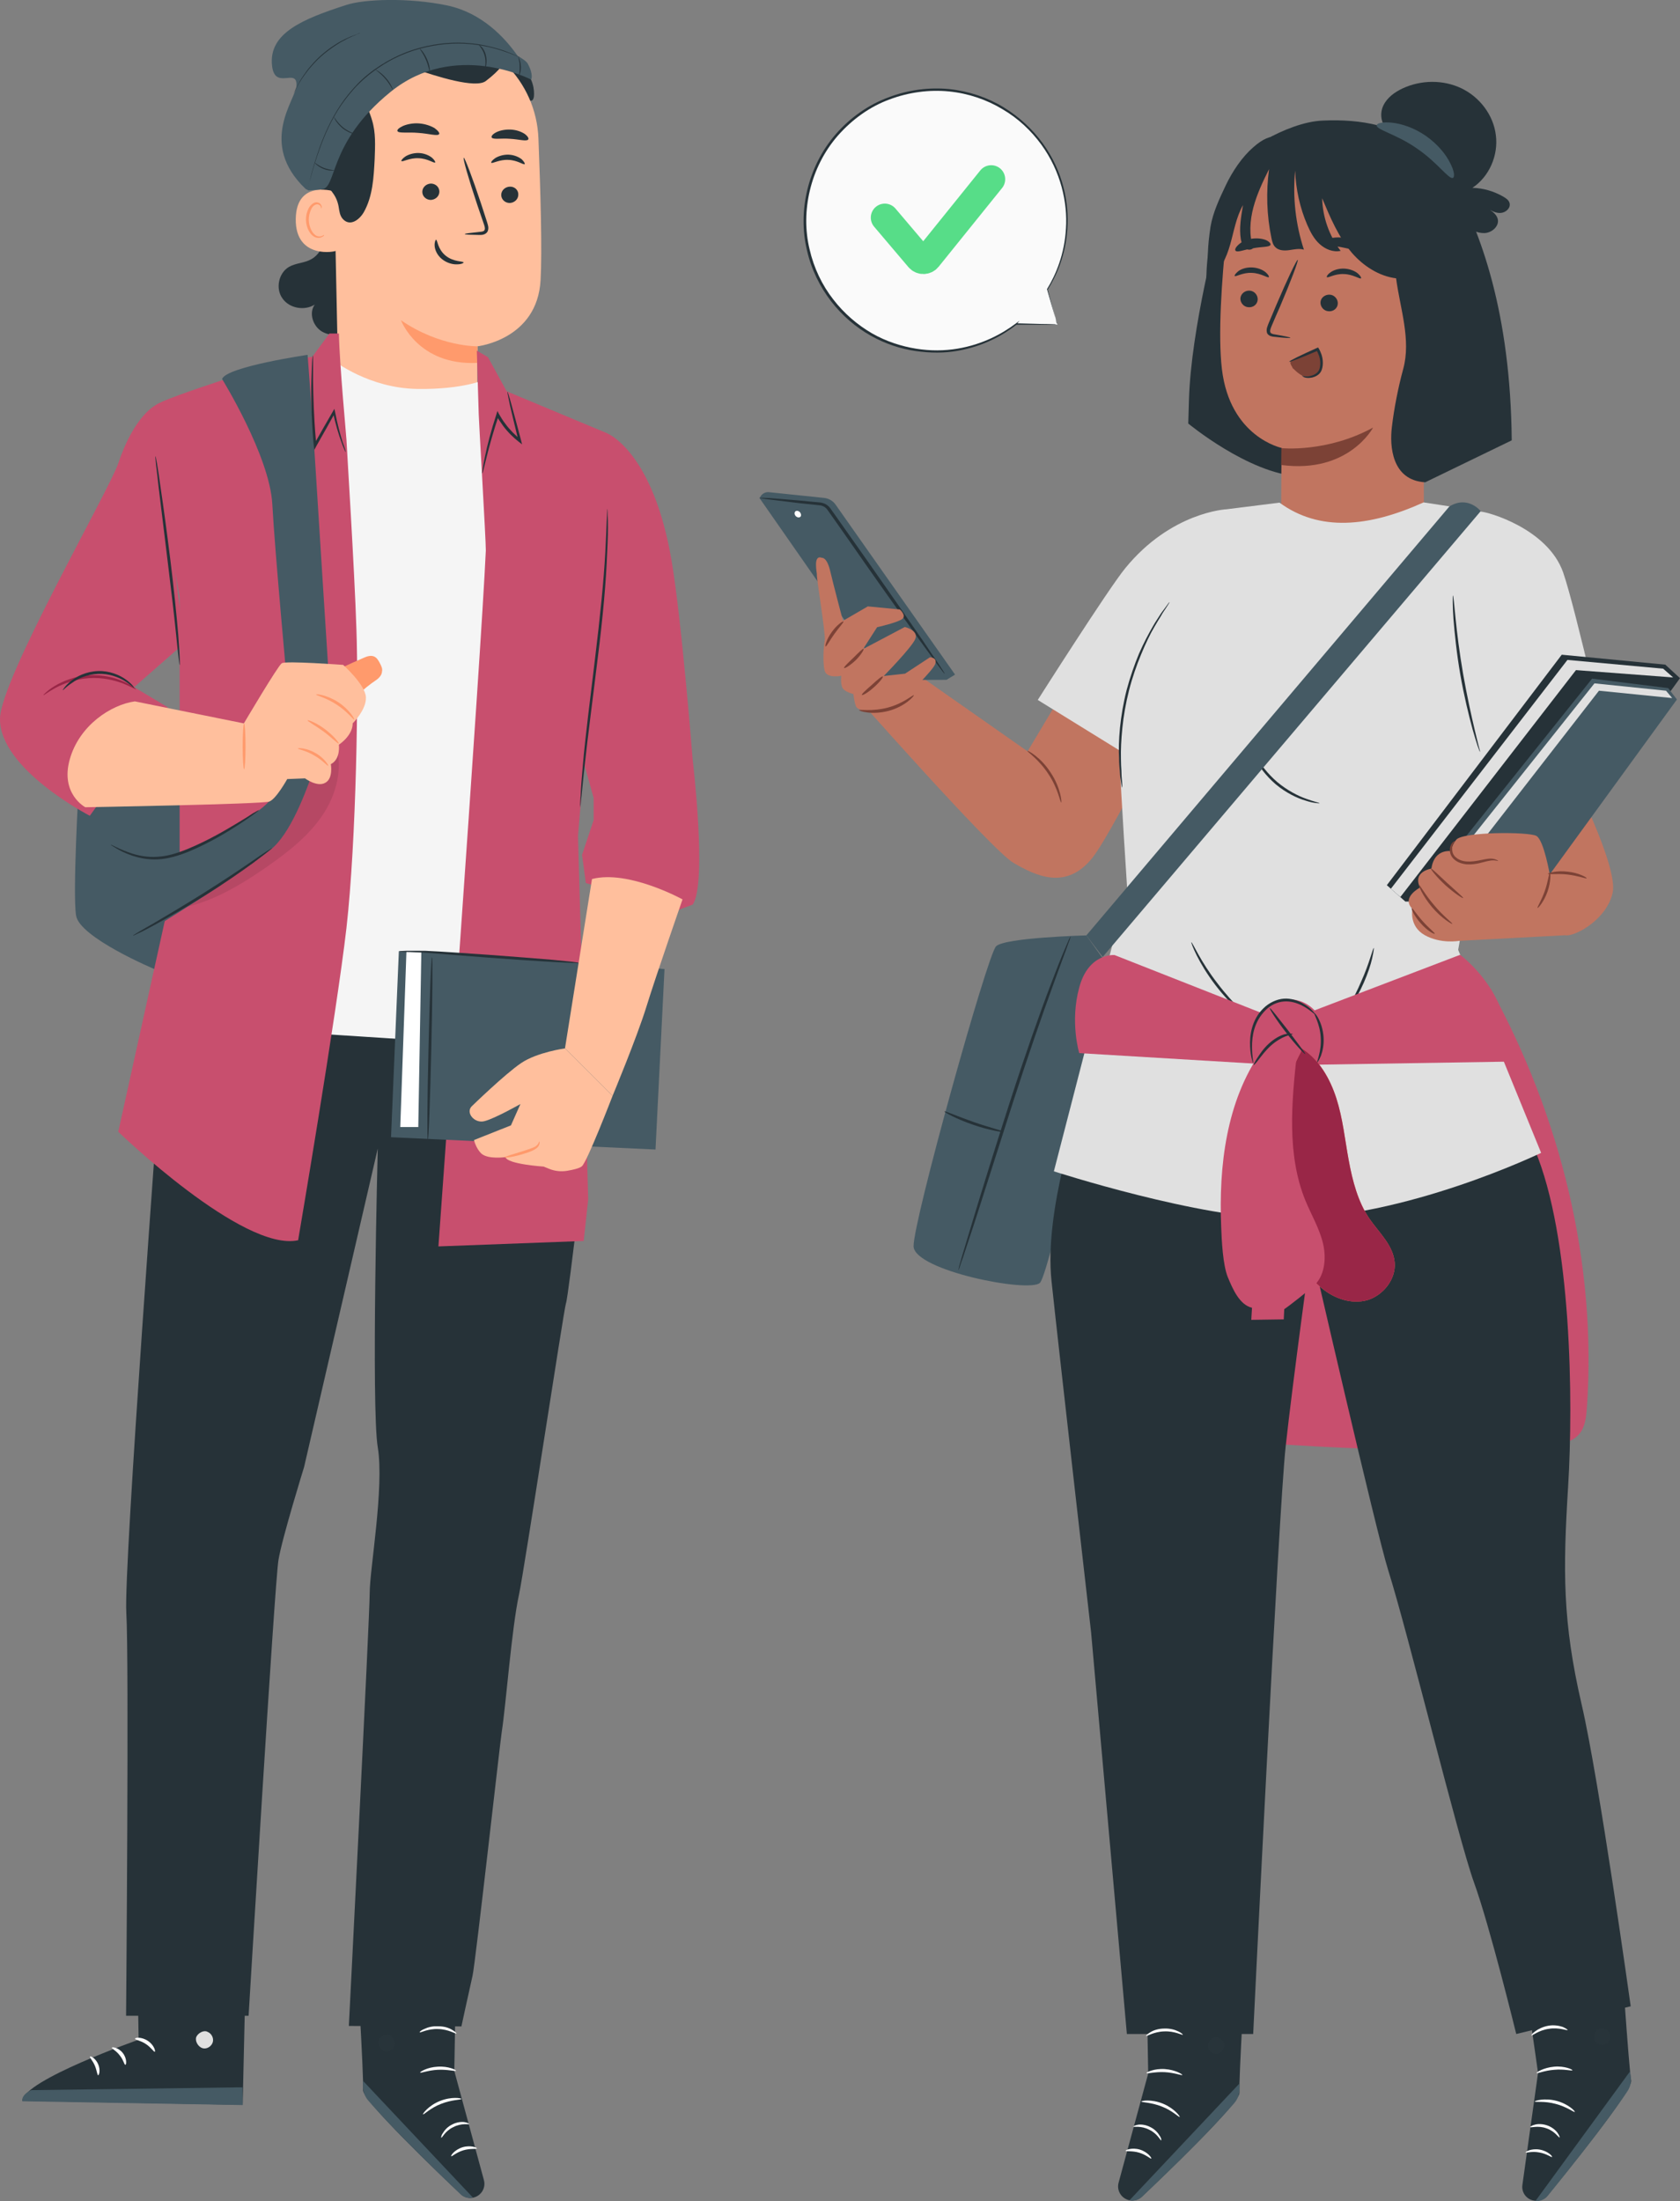 <svg width="300" height="393" viewBox="0 0 300 393" fill="none" xmlns="http://www.w3.org/2000/svg">
<rect x="0" y="0" width="300" height="393" fill="#808080" stroke="none"/>
<g clip-path="url(#clip0_61_6697)">
<path d="M188.828 57.986L187.05 51.642C189.251 48.089 190.521 43.902 190.521 39.376C190.521 26.476 180.025 15.987 167.118 15.987C154.211 15.987 143.716 26.476 143.716 39.376C143.716 52.276 154.211 62.765 167.118 62.765C172.493 62.765 177.486 60.946 181.422 57.859L188.828 57.986Z" fill="#FAFAFA"/>
<path d="M188.828 57.986C188.828 57.986 188.701 57.986 188.362 57.986C188.024 57.986 187.558 57.986 186.966 57.986C185.696 57.986 183.834 57.986 181.422 57.986H181.21L181.337 57.816L181.507 57.986C179.137 59.847 175.624 61.834 171.011 62.638C168.726 63.061 166.145 63.061 163.521 62.68C160.855 62.3 158.104 61.411 155.48 59.931C152.857 58.451 150.402 56.379 148.413 53.798C146.424 51.219 144.858 48.089 144.096 44.663C142.446 37.853 144.181 29.775 149.259 23.939C151.841 20.978 155.099 18.694 158.654 17.383C162.167 16.03 165.933 15.564 169.488 15.903C173.043 16.283 176.386 17.425 179.221 19.159C182.057 20.893 184.427 23.135 186.204 25.588C189.801 30.537 190.944 36.204 190.605 40.856C190.309 45.551 188.658 49.231 187.093 51.726V51.642C187.643 53.714 188.066 55.321 188.362 56.421C188.489 56.928 188.616 57.351 188.658 57.647C188.828 57.859 188.828 57.986 188.828 57.986C188.828 57.986 188.785 57.816 188.701 57.563C188.616 57.267 188.489 56.844 188.32 56.336C187.981 55.236 187.558 53.672 186.966 51.642V51.599L187.008 51.557C188.532 49.062 190.097 45.424 190.351 40.772C190.647 36.204 189.463 30.621 185.908 25.757C184.13 23.346 181.845 21.147 179.01 19.498C176.217 17.806 172.916 16.664 169.446 16.326C165.975 15.987 162.294 16.453 158.824 17.764C155.353 19.032 152.179 21.316 149.64 24.192C144.647 29.902 142.954 37.811 144.562 44.494C145.324 47.835 146.805 50.922 148.794 53.46C150.741 55.998 153.153 58.028 155.692 59.508C158.273 60.989 160.982 61.834 163.563 62.257C166.187 62.68 168.684 62.638 170.969 62.257C175.54 61.496 179.01 59.551 181.38 57.774L182.057 57.267L181.549 57.901L181.464 57.732C183.834 57.774 185.654 57.859 186.923 57.859C187.516 57.859 188.024 57.901 188.362 57.901C188.658 57.943 188.828 57.986 188.828 57.986Z" fill="#263238"/>
<path d="M158 38.857L164.127 46.078C164.533 46.556 165.274 46.547 165.668 46.059L177 32" stroke="#57DD88" stroke-width="5" stroke-linecap="round"/>
<path d="M193.991 167.021C193.991 167.021 179.433 167.401 177.867 168.966C176.301 170.531 163.013 218.239 163.14 222.553C163.309 226.867 183.749 230.885 185.696 229.067C187.643 227.206 198.984 173.999 198.984 173.999L193.991 167.021Z" fill="#455A64"/>
<path d="M191.198 167.148C191.198 167.148 191.155 167.359 191.028 167.782C190.859 168.205 190.647 168.797 190.394 169.516C189.801 171.081 189.039 173.196 188.066 175.86C186.119 181.189 183.538 188.633 180.872 196.881C178.248 205.128 175.836 212.614 174.101 218.07C173.212 220.735 172.493 222.892 171.985 224.457C171.731 225.176 171.519 225.725 171.392 226.191C171.265 226.571 171.181 226.783 171.138 226.783C171.138 226.783 171.181 226.571 171.265 226.148C171.392 225.683 171.561 225.133 171.773 224.372C172.239 222.807 172.916 220.608 173.72 217.901C175.37 212.445 177.698 204.917 180.364 196.669C183.03 188.422 185.654 180.978 187.685 175.649C188.701 172.984 189.547 170.827 190.182 169.389C190.478 168.713 190.732 168.12 190.901 167.697C191.113 167.317 191.198 167.148 191.198 167.148Z" fill="#263238"/>
<path d="M179.179 202.083C179.137 202.21 176.64 201.829 173.72 200.814C170.757 199.799 168.557 198.572 168.642 198.446C168.726 198.319 170.969 199.334 173.889 200.349C176.767 201.364 179.221 201.914 179.179 202.083Z" fill="#263238"/>
<path d="M200.508 105.694L183.496 134.158L161.405 118.678L150.91 122.146C150.91 122.146 177.063 151.837 180.999 154.079C185.061 156.447 190.394 158.985 195.049 153.19C199.281 147.904 215.235 115.125 215.235 115.125L200.508 105.694Z" fill="#C17560"/>
<path d="M135.887 88.522C136.225 88.057 136.818 87.803 137.368 87.888L147.143 88.903C147.99 88.987 148.794 89.453 149.259 90.172L170.546 120.455L169.022 121.385L158.273 121.427L135.633 88.945L135.887 88.522Z" fill="#455A64"/>
<path d="M142.912 92.287C142.7 92.456 142.361 92.413 142.107 92.16C141.854 91.906 141.811 91.525 142.023 91.314C142.234 91.144 142.573 91.187 142.827 91.441C143.081 91.737 143.123 92.117 142.912 92.287Z" fill="white"/>
<path d="M135.59 88.903C135.59 88.945 136.267 89.03 137.495 89.199C138.807 89.368 140.542 89.58 142.658 89.833C143.758 89.96 144.943 90.087 146.255 90.214C146.89 90.256 147.44 90.552 147.778 91.06C148.159 91.61 148.582 92.202 149.005 92.794C150.698 95.205 152.518 97.785 154.422 100.534C158.273 106.032 161.828 110.981 164.41 114.576C165.679 116.31 166.695 117.705 167.499 118.805C168.218 119.778 168.642 120.328 168.684 120.285C168.726 120.243 168.345 119.693 167.668 118.636C166.906 117.536 165.933 116.098 164.748 114.322C162.251 110.685 158.781 105.694 154.93 100.196C152.983 97.446 151.164 94.866 149.471 92.456C149.048 91.864 148.625 91.271 148.244 90.722C147.778 90.087 147.016 89.749 146.339 89.707C145.07 89.58 143.843 89.495 142.742 89.368C140.626 89.199 138.849 89.03 137.537 88.945C136.267 88.903 135.59 88.861 135.59 88.903Z" fill="#263238"/>
<path d="M146.763 99.603C146.763 99.603 147.609 99.434 148.201 101.76C148.752 104.129 150.529 110.854 150.529 110.854L154.972 108.274L160.686 108.824C160.686 108.824 161.955 109.923 161.066 110.558C160.178 111.192 156.623 111.996 156.623 111.996L154.126 115.887L161.574 111.953C161.574 111.953 164.113 112.546 163.436 114.11C162.759 115.675 157.808 120.708 157.808 120.708L161.617 120.285L166.06 117.367C166.06 117.367 167.457 117.367 166.991 118.594C166.526 119.778 161.955 124.219 161.955 124.219L156.327 127.179C156.327 127.179 153.195 127.053 152.856 126.122C152.518 125.234 152.391 123.923 152.391 123.923C152.391 123.923 150.741 123.542 150.402 122.738C150.063 121.935 150.233 120.666 150.233 120.666C150.233 120.666 147.651 121.216 147.27 119.778C146.89 118.34 147.059 115.464 147.27 114.364C147.482 113.222 145.747 102.945 145.874 102.649C145.916 102.353 145.112 98.969 146.763 99.603Z" fill="#C17560"/>
<path d="M153.407 126.799C153.407 126.883 153.957 127.095 154.93 127.222C155.904 127.349 157.258 127.306 158.697 126.926C160.135 126.545 161.32 125.868 162.082 125.276C162.844 124.684 163.225 124.219 163.182 124.134C163.055 124.007 161.32 125.614 158.57 126.334C155.777 127.095 153.407 126.63 153.407 126.799Z" fill="#7C4236"/>
<path d="M153.915 124.092C153.999 124.219 155.015 123.669 156.03 122.738C157.088 121.808 157.766 120.92 157.639 120.793C157.512 120.666 156.665 121.385 155.65 122.316C154.634 123.204 153.788 123.965 153.915 124.092Z" fill="#7C4236"/>
<path d="M150.741 119.27C150.825 119.397 151.799 118.847 152.814 117.875C153.788 116.902 154.338 115.929 154.211 115.844C154.084 115.76 153.322 116.521 152.391 117.452C151.418 118.382 150.614 119.143 150.741 119.27Z" fill="#7C4236"/>
<path d="M147.44 115.422C147.609 115.464 148.117 114.406 149.005 113.18C149.852 111.996 150.698 111.107 150.614 110.981C150.529 110.854 149.429 111.573 148.54 112.842C147.609 114.11 147.27 115.379 147.44 115.422Z" fill="#7C4236"/>
<path d="M189.505 143.294C189.336 143.336 188.955 140.798 187.22 138.218C185.527 135.596 183.369 134.2 183.453 134.073C183.496 133.947 185.865 135.215 187.6 137.922C189.42 140.629 189.632 143.294 189.505 143.294Z" fill="#7C4236"/>
<path d="M266.187 176.537L197.207 179.202C193.017 191.552 192.383 204.917 193.906 217.859C195.387 230.801 198.984 243.447 202.962 255.839C227.38 257.954 251.968 260.069 276.428 258.081C278.417 257.912 280.66 257.615 281.972 256.093C283.072 254.824 283.242 253.048 283.369 251.398C285.188 225.514 278.671 199.334 266.187 176.537Z" fill="#C84F6E"/>
<path d="M192.594 197.642C192.806 198.361 186.416 215.955 187.77 228.728C189.124 241.501 194.837 291.451 194.837 291.451L201.227 363.182H223.783C223.783 363.182 228.311 269.923 229.581 258.292C230.851 246.661 234.109 222.934 234.109 222.934C234.109 222.934 245.747 273.603 247.905 280.412C251.418 291.536 260.389 328.332 263.225 336.156C266.06 343.981 270.757 363.182 270.757 363.182L291.198 358.234C291.198 358.234 285.527 317.589 282.438 304.351C279.01 289.548 279.094 280.454 280.025 265.355C280.956 250.256 280.66 220.904 274.058 205.255L271.223 198.572L192.594 197.642Z" fill="#263238"/>
<path d="M247.016 18.863C247.694 17.425 249.048 16.453 250.487 15.776C253.788 14.253 257.723 14.211 260.982 15.776C264.24 17.341 266.695 20.555 267.118 24.15C267.584 27.745 265.933 31.552 262.928 33.539C264.833 33.582 266.737 34.132 268.43 35.104C268.938 35.4 269.446 35.739 269.573 36.289C269.784 37.177 268.853 37.98 267.964 38.023C267.287 38.065 266.653 37.811 266.06 37.473C266.695 37.896 267.287 38.403 267.457 39.122C267.753 40.391 266.399 41.575 265.087 41.618C263.775 41.66 262.59 40.983 261.447 40.307L247.863 23.135C246.593 22.205 246.339 20.301 247.016 18.863Z" fill="#263238"/>
<path d="M217.562 40.434C217.562 40.434 212.696 58.535 212.315 71.351L212.188 75.623C212.188 75.623 222.895 84.504 231.866 85.054L239.399 66.572L217.562 40.434Z" fill="#263238"/>
<path d="M265.044 51.557C263.013 42.717 262.209 32.44 254.845 26.688C249.386 22.416 243.165 21.232 236.267 21.528C232.84 21.655 228.989 23.262 226.026 24.911C221.964 27.195 220.229 31.89 218.282 36.12C214.346 44.621 214.854 56.125 217.52 59.339L253.068 78.118C260.178 74.438 264.621 72.958 265.764 63.484C266.229 59.466 265.975 55.448 265.044 51.557Z" fill="#263238"/>
<path d="M254.507 33.666L232.12 27.068C224.926 26.011 219.763 34.724 219.001 41.956C218.155 49.992 217.478 59.847 218.197 65.895C219.636 78.076 228.862 79.979 228.862 79.979C228.862 79.936 228.904 80.148 228.819 83.743L228.777 91.144C228.692 93.513 229.115 94.274 230.554 96.178C233.855 100.449 239.865 101.041 246.974 98.419C251.079 96.897 253.957 93.851 254.253 89.664L254.211 40.391C254.338 38.234 256.708 34.005 254.507 33.666Z" fill="#C17560"/>
<path d="M221.498 53.249C221.456 54.052 222.091 54.814 222.937 54.856C223.783 54.941 224.545 54.348 224.587 53.502C224.63 52.699 223.995 51.938 223.149 51.895C222.302 51.853 221.583 52.445 221.498 53.249Z" fill="#263238"/>
<path d="M220.482 49.273C220.652 49.484 221.879 48.639 223.529 48.723C225.18 48.766 226.407 49.696 226.576 49.484C226.661 49.4 226.492 49.019 225.984 48.596C225.476 48.173 224.587 47.793 223.572 47.75C222.514 47.708 221.625 48.047 221.117 48.427C220.609 48.85 220.398 49.188 220.482 49.273Z" fill="#263238"/>
<path d="M235.802 53.968C235.76 54.771 236.394 55.533 237.241 55.575C238.087 55.66 238.849 55.067 238.891 54.221C238.934 53.418 238.299 52.657 237.452 52.614C236.606 52.572 235.844 53.164 235.802 53.968Z" fill="#263238"/>
<path d="M236.945 49.484C237.114 49.696 238.341 48.85 239.991 48.935C241.642 48.977 242.869 49.907 243.038 49.696C243.123 49.611 242.954 49.231 242.446 48.808C241.938 48.385 241.049 48.004 240.034 47.962C238.976 47.92 238.087 48.258 237.579 48.639C237.029 49.019 236.86 49.4 236.945 49.484Z" fill="#263238"/>
<path d="M230.427 60.312C230.427 60.227 229.412 60.016 227.719 59.72C227.296 59.678 226.873 59.551 226.83 59.255C226.746 58.959 226.957 58.493 227.169 57.986C227.592 56.971 228.058 55.913 228.565 54.771C230.512 50.203 231.909 46.482 231.739 46.397C231.57 46.312 229.835 49.95 227.888 54.517C227.423 55.66 226.957 56.717 226.534 57.732C226.365 58.197 226.069 58.747 226.238 59.381C226.322 59.72 226.661 59.931 226.915 60.016C227.169 60.1 227.423 60.143 227.634 60.143C229.369 60.354 230.427 60.397 230.427 60.312Z" fill="#263238"/>
<path d="M228.819 80.021C228.819 80.021 236.945 80.867 245.197 76.341C245.197 76.341 240.838 84.631 228.777 83.024L228.819 80.021Z" fill="#7C4236"/>
<path d="M236.31 43.394C236.437 43.859 238.129 43.817 240.034 44.24C241.981 44.621 243.504 45.34 243.8 44.959C243.927 44.79 243.716 44.325 243.123 43.817C242.531 43.309 241.557 42.802 240.415 42.548C239.272 42.294 238.172 42.379 237.41 42.59C236.648 42.844 236.267 43.14 236.31 43.394Z" fill="#263238"/>
<path d="M220.652 44.79C221.033 45.128 222.26 44.536 223.783 44.325C225.307 44.029 226.661 44.155 226.873 43.733C226.957 43.521 226.703 43.183 226.111 42.887C225.518 42.633 224.545 42.464 223.487 42.633C222.429 42.802 221.583 43.267 221.117 43.733C220.567 44.24 220.482 44.621 220.652 44.79Z" fill="#263238"/>
<path d="M232.036 25.8C232.036 25.884 231.993 25.969 231.993 26.053H232.036C232.036 25.969 232.036 25.884 232.036 25.8Z" fill="#263238"/>
<path d="M254.507 86.112C248.455 85.773 248.159 79.513 248.54 76.341C248.921 73 249.683 69.151 250.571 65.895C252.01 60.65 250.021 55.11 249.302 49.696C246.255 49.315 243.462 47.497 241.43 45.17C239.018 42.337 237.537 38.826 236.098 35.4C236.183 38.784 237.368 42.125 239.399 44.79C238.045 45.086 236.648 44.494 235.633 43.563C234.617 42.633 233.982 41.406 233.432 40.137C232.12 37.092 231.401 33.793 231.274 30.452C230.808 35.189 231.358 40.053 232.84 44.578C231.993 44.325 231.104 44.536 230.216 44.663C229.327 44.79 228.311 44.748 227.719 44.113C227.296 43.69 227.169 43.098 227.042 42.506C226.195 38.446 226.069 34.258 226.619 30.198C225.518 32.398 224.46 34.639 223.826 37.008C223.191 39.376 223.022 41.956 223.783 44.282C223.445 44.705 222.683 44.663 222.26 44.282C221.837 43.902 221.71 43.309 221.583 42.76C221.244 40.73 221.625 38.657 221.964 36.627C220.736 38.784 220.355 41.279 219.678 43.648C219.001 46.016 217.943 48.427 215.87 49.781C215.531 46.228 215.658 43.817 216.166 40.476C216.589 37.938 217.774 35.443 218.874 33.117C220.102 30.537 221.837 27.999 223.783 26.307C227.338 23.177 228.862 24.531 231.104 25.715L231.358 25.842C231.358 25.8 231.358 25.715 231.358 25.673L231.443 25.207C237.368 23.854 243.673 24.15 249.429 26.053C253.703 27.449 254.126 36.712 255.184 32.313C255.819 29.648 259.247 32.102 259.289 32.144C264.367 41.279 269.742 55.744 269.953 78.625L254.507 86.112Z" fill="#263238"/>
<path d="M259.458 31.763C258.739 32.102 256.665 28.972 253.026 26.519C249.429 23.981 245.747 23.177 245.832 22.374C245.874 21.993 246.889 21.739 248.582 21.909C250.233 22.078 252.518 22.797 254.634 24.277C256.75 25.757 258.231 27.618 258.95 29.099C259.712 30.537 259.797 31.594 259.458 31.763Z" fill="#455A64"/>
<path d="M235.887 63.738C235.463 63.019 235.929 62.13 235.167 62.384C234.025 62.765 231.528 63.738 230.512 64.499C230.258 64.795 230.639 65.345 230.766 65.556C230.851 65.81 230.766 65.683 230.978 65.853C231.612 66.487 232.332 67.079 233.178 67.333C234.025 67.587 235.125 67.333 235.717 66.529C236.225 65.81 236.267 64.457 235.887 63.738Z" fill="#7C4236"/>
<path d="M232.501 67.079C232.501 67.037 233.22 67.46 234.321 67.037C234.829 66.868 235.463 66.487 235.633 65.81C235.844 65.091 235.802 64.245 235.506 63.442C235.379 63.103 235.252 62.807 235.082 62.511L235.379 62.596C232.501 63.822 230.258 64.71 230.216 64.584C230.173 64.457 232.332 63.399 235.167 62.13L235.379 62.046L235.506 62.257C235.675 62.553 235.844 62.892 235.971 63.273C236.267 64.161 236.31 65.133 236.056 65.937C235.802 66.825 234.998 67.206 234.405 67.375C233.813 67.544 233.263 67.502 232.924 67.375C232.628 67.248 232.501 67.079 232.501 67.079Z" fill="#263238"/>
<path d="M204.613 345.715L205.036 370.246L199.746 389.743C199.365 391.139 200.254 392.577 201.693 392.873C202.497 393.042 203.301 392.788 203.893 392.239C207.66 388.686 221.456 375.49 221.329 373.671C221.16 371.599 222.598 347.787 222.598 347.787L204.613 345.715Z" fill="#263238"/>
<path d="M201.693 392.873L221.329 372.022V373.079C221.329 373.968 220.99 374.856 220.398 375.532C218.832 377.351 214.388 382.3 203.936 392.239C203.386 392.788 202.497 393.042 201.693 392.873Z" fill="#455A64"/>
<g opacity="0.6">
<g opacity="0.6">
<g opacity="0.6">
<g opacity="0.6">
<g opacity="0.6">
<g opacity="0.6">
<g opacity="0.6">
<g opacity="0.6">
<path opacity="0.6" d="M216.377 364.071C215.743 364.494 215.573 365.424 215.954 366.058C216.335 366.693 217.309 366.904 217.901 366.481C218.536 366.058 218.79 364.959 218.324 364.367C217.859 363.775 216.758 363.605 216.251 364.113" fill="white"/>
</g>
</g>
</g>
</g>
</g>
</g>
</g>
</g>
<path d="M207.364 382.173C207.237 382.257 206.686 380.946 205.205 380.269C203.766 379.508 202.412 379.846 202.37 379.72C202.37 379.677 202.666 379.466 203.216 379.381C203.766 379.297 204.613 379.381 205.417 379.804C206.221 380.185 206.771 380.819 207.067 381.327C207.406 381.792 207.406 382.173 207.364 382.173Z" fill="white"/>
<path d="M205.586 385.429C205.459 385.514 204.697 384.753 203.428 384.372C202.158 383.991 201.058 384.203 201.016 384.034C200.931 383.907 202.116 383.399 203.555 383.822C205.036 384.287 205.713 385.387 205.586 385.429Z" fill="white"/>
<path d="M210.664 377.985C210.537 378.112 209.353 376.844 207.448 376.125C205.544 375.363 203.809 375.406 203.809 375.236C203.766 375.109 205.586 374.771 207.66 375.617C209.649 376.421 210.749 377.901 210.664 377.985Z" fill="white"/>
<path d="M211.13 370.499C211.045 370.626 209.691 370.076 207.956 369.992C206.179 369.907 204.782 370.33 204.74 370.161C204.655 370.034 206.094 369.315 207.998 369.442C209.903 369.569 211.215 370.415 211.13 370.499Z" fill="white"/>
<path d="M211.215 363.309C211.13 363.436 209.776 362.633 207.914 362.717C206.052 362.759 204.74 363.648 204.655 363.521C204.613 363.478 204.867 363.182 205.459 362.844C206.009 362.506 206.898 362.21 207.914 362.21C208.929 362.167 209.818 362.421 210.41 362.717C210.961 362.971 211.257 363.267 211.215 363.309Z" fill="white"/>
<path d="M271.181 345.842L274.651 370.119L271.858 390.124C271.646 391.562 272.704 392.873 274.185 392.958C274.989 393 275.793 392.662 276.301 392.07C279.602 388.052 291.621 373.248 291.282 371.472C290.859 369.442 289.293 345.63 289.293 345.63L271.181 345.842Z" fill="#263238"/>
<path d="M274.185 393L291.071 369.865L291.198 370.88C291.325 371.768 291.113 372.656 290.605 373.418C289.293 375.406 285.485 380.861 276.386 392.069C275.878 392.704 275.032 393.085 274.185 393Z" fill="#455A64"/>
<g opacity="0.6">
<g opacity="0.6">
<g opacity="0.6">
<g opacity="0.6">
<g opacity="0.6">
<g opacity="0.6">
<g opacity="0.6">
<g opacity="0.6">
<path opacity="0.6" d="M285.146 362.59C284.596 363.098 284.511 364.028 284.977 364.62C285.442 365.213 286.416 365.297 286.966 364.832C287.516 364.367 287.685 363.225 287.135 362.675C286.585 362.167 285.485 362.083 285.019 362.717" fill="white"/>
</g>
</g>
</g>
</g>
</g>
</g>
</g>
</g>
<path d="M278.502 381.665C278.375 381.75 277.656 380.523 276.132 380.016C274.609 379.466 273.297 379.973 273.254 379.804C273.212 379.762 273.508 379.508 274.058 379.381C274.609 379.212 275.455 379.212 276.301 379.508C277.148 379.804 277.782 380.354 278.121 380.819C278.46 381.284 278.544 381.665 278.502 381.665Z" fill="white"/>
<path d="M277.148 385.133C277.063 385.26 276.174 384.541 274.862 384.33C273.551 384.076 272.493 384.457 272.45 384.33C272.366 384.203 273.466 383.568 274.947 383.822C276.428 384.076 277.275 385.049 277.148 385.133Z" fill="white"/>
<path d="M281.21 377.097C281.126 377.224 279.771 376.167 277.782 375.659C275.793 375.109 274.101 375.405 274.058 375.236C274.016 375.109 275.793 374.56 277.909 375.109C280.068 375.659 281.337 377.013 281.21 377.097Z" fill="white"/>
<path d="M280.787 369.653C280.745 369.823 279.306 369.4 277.571 369.569C275.793 369.696 274.482 370.288 274.397 370.161C274.312 370.034 275.624 369.188 277.529 369.019C279.391 368.85 280.829 369.527 280.787 369.653Z" fill="white"/>
<path d="M279.941 362.463C279.898 362.633 278.417 361.956 276.598 362.252C274.735 362.506 273.551 363.563 273.466 363.436C273.424 363.394 273.635 363.056 274.185 362.675C274.693 362.294 275.54 361.871 276.513 361.702C277.486 361.533 278.417 361.702 279.052 361.914C279.645 362.167 279.941 362.421 279.941 362.463Z" fill="white"/>
<path d="M264.41 91.356C265.552 91.356 276.386 94.359 279.137 102.226C281.38 108.654 287.643 136.526 287.643 136.526H261.701C261.701 136.526 256.284 120.793 257.046 112.08C257.808 103.41 264.41 91.356 264.41 91.356Z" fill="#E0E0E0"/>
<path d="M260.389 169.601L267.457 129.802L264.41 91.271L254.211 89.707C244.393 94.147 235.59 94.951 228.481 89.749L219.044 90.933C219.001 90.933 209.141 91.398 200.931 101.464C197.884 105.186 185.315 124.98 185.315 124.98L199.831 133.947C200.254 143.209 201.27 158.52 201.27 158.52L188.193 209.146C188.193 209.146 214.304 217.605 229.539 217.605C250.91 217.605 275.201 205.847 275.201 205.847L260.389 169.601Z" fill="#E0E0E0"/>
<path d="M208.845 107.512C208.887 107.512 208.633 107.935 208.125 108.697C207.871 109.077 207.575 109.5 207.279 110.05C206.94 110.6 206.559 111.192 206.179 111.869C205.374 113.222 204.57 114.914 203.766 116.86C202.962 118.805 202.201 120.962 201.608 123.288C201.016 125.615 200.635 127.898 200.423 129.971C200.212 132.043 200.127 133.904 200.169 135.511C200.169 136.315 200.212 137.034 200.254 137.626C200.254 138.261 200.296 138.81 200.338 139.233C200.423 140.122 200.423 140.587 200.381 140.629C200.338 140.629 200.254 140.164 200.127 139.276C200.042 138.853 200 138.303 199.958 137.668C199.915 137.034 199.831 136.315 199.831 135.511C199.746 133.904 199.788 132.043 200 129.929C200.212 127.856 200.592 125.53 201.185 123.204C201.82 120.835 202.581 118.678 203.385 116.733C204.232 114.787 205.121 113.138 205.925 111.742C206.305 111.065 206.729 110.473 207.067 109.923C207.406 109.373 207.744 108.95 207.998 108.612C208.506 107.893 208.802 107.512 208.845 107.512Z" fill="#263238"/>
<path d="M223.233 181.993C223.191 182.035 222.387 181.485 221.202 180.428C220.017 179.371 218.493 177.806 217.012 175.86C215.531 173.915 214.431 172.054 213.711 170.616C212.992 169.178 212.696 168.29 212.738 168.247C212.823 168.205 213.246 169.093 214.008 170.447C214.769 171.8 215.912 173.661 217.393 175.564C218.832 177.468 220.313 179.075 221.413 180.174C222.556 181.274 223.276 181.951 223.233 181.993Z" fill="#263238"/>
<path d="M245.324 169.262C245.366 169.262 245.281 169.981 245.027 171.123C244.774 172.265 244.266 173.788 243.546 175.437C242.827 177.087 242.023 178.483 241.388 179.455C240.753 180.428 240.288 180.978 240.245 180.936C240.118 180.851 241.727 178.44 243.081 175.226C244.52 172.054 245.154 169.262 245.324 169.262Z" fill="#263238"/>
<path d="M235.633 143.42C235.633 143.463 235.379 143.42 234.956 143.378C234.532 143.336 233.898 143.209 233.136 142.955C231.655 142.532 229.623 141.56 227.804 140.037C225.984 138.472 224.714 136.696 223.995 135.258C223.656 134.539 223.402 133.989 223.275 133.566C223.149 133.143 223.106 132.931 223.106 132.889C223.191 132.847 223.529 133.777 224.291 135.088C225.053 136.4 226.322 138.134 228.1 139.656C229.877 141.137 231.782 142.109 233.22 142.617C234.702 143.167 235.633 143.336 235.633 143.42Z" fill="#263238"/>
<path d="M264.283 134.243C264.24 134.243 264.113 133.862 263.859 133.185C263.648 132.508 263.309 131.493 262.971 130.267C262.294 127.772 261.447 124.346 260.77 120.455C260.093 116.563 259.755 113.053 259.543 110.473C259.458 109.204 259.416 108.147 259.416 107.428C259.416 106.709 259.416 106.328 259.458 106.328C259.501 106.328 259.543 106.709 259.628 107.428C259.712 108.231 259.797 109.247 259.924 110.431C260.178 112.968 260.601 116.479 261.278 120.37C261.955 124.219 262.717 127.687 263.309 130.182C263.606 131.367 263.817 132.339 264.029 133.143C264.24 133.862 264.325 134.243 264.283 134.243Z" fill="#263238"/>
<path d="M199.027 170.531L229.412 182.501V190.24L192.721 188.041C192.721 188.041 191.028 182.501 192.721 176.326C194.372 170.108 199.027 170.531 199.027 170.531Z" fill="#C84F6E"/>
<path d="M229.369 182.458L260.728 170.489C260.728 170.489 270.927 177.89 268.98 189.564L229.327 190.198V182.458H229.369Z" fill="#C84F6E"/>
<path d="M230.258 191.636C233.741 191.636 236.564 188.682 236.564 185.038C236.564 181.394 233.741 178.44 230.258 178.44C226.776 178.44 223.953 181.394 223.953 185.038C223.953 188.682 226.776 191.636 230.258 191.636Z" fill="#C84F6E"/>
<path d="M249.048 225.429C248.794 222.384 246.297 220.143 244.562 217.647C242.488 214.602 241.515 210.838 240.838 207.158C240.161 203.479 239.78 199.672 238.637 196.119C237.495 192.567 235.506 189.098 232.416 187.195L232.332 187.787C226.746 198.319 226.238 211.641 230.978 222.638C232.162 225.387 233.728 228.094 236.014 229.997C238.299 231.9 241.346 232.916 244.139 232.154C246.974 231.308 249.302 228.432 249.048 225.429Z" fill="#FF725E"/>
<path d="M249.048 225.429C248.794 222.384 246.297 220.143 244.562 217.647C242.488 214.602 241.515 210.838 240.838 207.158C240.161 203.479 239.78 199.672 238.637 196.119C237.495 192.567 235.506 189.098 232.416 187.195L232.332 187.787C226.746 198.319 226.238 211.641 230.978 222.638C232.162 225.387 233.728 228.094 236.014 229.997C238.299 231.9 241.346 232.916 244.139 232.154C246.974 231.308 249.302 228.432 249.048 225.429Z" fill="#992647"/>
<path d="M236.267 222.088C235.633 219.381 234.194 216.971 233.136 214.433C229.75 206.185 230.639 196.796 231.612 187.914L225.222 187.745C219.001 196.585 217.605 208.173 218.07 219.128C218.155 221.454 218.366 225.895 219.255 228.052C220.144 230.209 221.371 233 223.572 233.508L223.445 235.665C225.391 235.622 227.338 235.622 229.242 235.58L229.327 233.761C230.512 232.958 233.347 230.674 234.448 229.743C236.521 228.009 236.902 224.795 236.267 222.088Z" fill="#C84F6E"/>
<path d="M234.786 181.063C234.702 181.147 233.94 180.259 232.332 179.455C231.528 179.075 230.47 178.736 229.285 178.821C228.1 178.906 226.873 179.455 225.942 180.428C224.968 181.401 224.333 182.585 223.995 183.727C223.656 184.869 223.572 185.969 223.572 186.857C223.572 188.676 223.868 189.817 223.783 189.817C223.741 189.817 223.656 189.564 223.529 189.056C223.402 188.549 223.275 187.787 223.233 186.857C223.191 185.926 223.233 184.784 223.572 183.558C223.91 182.331 224.545 181.063 225.603 180.047C226.619 179.032 228.015 178.398 229.285 178.313C230.554 178.229 231.697 178.652 232.501 179.075C233.347 179.54 233.94 180.005 234.278 180.386C234.659 180.766 234.829 181.02 234.786 181.063Z" fill="#263238"/>
<path d="M230.851 184.615C230.851 184.7 230.343 184.742 229.581 185.038C228.819 185.334 227.846 185.884 226.915 186.73C225.984 187.576 225.307 188.506 224.799 189.141C224.291 189.817 223.953 190.198 223.868 190.156C223.826 190.114 224.037 189.648 224.503 188.929C224.968 188.21 225.603 187.238 226.576 186.349C227.55 185.461 228.608 184.869 229.454 184.658C230.3 184.488 230.851 184.573 230.851 184.615Z" fill="#263238"/>
<path d="M233.093 188.21C233.009 188.295 231.358 186.603 229.623 184.319C227.846 182.035 226.619 180.047 226.746 180.005C226.873 179.921 228.269 181.782 230.046 184.023C231.739 186.307 233.178 188.126 233.093 188.21Z" fill="#263238"/>
<path d="M235.209 189.691C235.083 189.648 236.014 187.745 235.844 185.25C235.717 182.754 234.532 180.978 234.702 180.893C234.744 180.851 235.125 181.232 235.506 181.993C235.887 182.754 236.267 183.896 236.352 185.207C236.437 186.519 236.183 187.703 235.887 188.506C235.548 189.31 235.252 189.733 235.209 189.691Z" fill="#263238"/>
<path d="M258.824 90.425L193.991 167.021L196.911 170.87L264.41 91.271C264.41 91.271 262.167 88.395 258.824 90.425Z" fill="#455A64"/>
<path d="M279.771 136.865C280.322 137.457 288.997 154.671 287.981 159.365C286.966 164.06 281.634 167.021 279.771 167.021C277.909 167.021 265.425 136.865 265.425 136.865L276.725 131.493L279.771 136.865Z" fill="#C17560"/>
<path d="M271.138 160.973H250.952L247.651 158.054L278.883 116.902L297.376 118.678L300 121.089L271.138 160.973Z" fill="#263238"/>
<path d="M299.45 124.895L273.804 160.169L258.019 159.577L255.523 157.166L284.3 121.174L297.884 122.865L299.45 124.895Z" fill="#455A64"/>
<path d="M256.242 157.801L284.723 122.019L297.503 123.331L298.603 124.642L285.527 123.331L257.723 159.112L256.242 157.801Z" fill="#E0E0E0"/>
<path d="M248.371 158.689L279.898 117.832L296.995 119.397L298.773 120.962L281.422 119.651L250.063 160.169L248.371 158.689Z" fill="#E0E0E0"/>
<path d="M280.829 157.166L276.767 156.278C276.767 156.278 275.709 150.018 274.355 149.257C273 148.496 261.236 148.496 260.051 149.934C258.866 151.414 259.374 152.006 259.374 152.006C259.374 152.006 256.157 151.287 255.607 155.094C255.607 155.094 252.179 155.601 253.576 158.477C253.576 158.477 250.148 160.254 252.222 162.284C252.222 162.284 251.545 165.371 254.422 166.978C257.3 168.586 260.559 167.994 260.559 167.994L279.771 166.978L280.829 157.166Z" fill="#C17560"/>
<path d="M267.541 153.74C267.499 153.783 266.906 153.487 265.933 153.698C264.918 153.867 263.563 154.459 261.871 154.332C261.024 154.248 260.22 153.952 259.67 153.444C259.077 152.937 258.866 152.218 258.908 151.668C258.908 151.118 259.162 150.653 259.374 150.441C259.585 150.23 259.755 150.145 259.797 150.188C259.882 150.23 259.247 150.653 259.289 151.668C259.331 152.133 259.501 152.725 260.008 153.106C260.474 153.529 261.193 153.783 261.955 153.825C263.479 153.909 264.875 153.402 265.933 153.317C266.949 153.233 267.584 153.698 267.541 153.74Z" fill="#7C4236"/>
<path d="M261.278 160.338C261.193 160.465 259.712 159.492 258.104 158.054C256.496 156.574 255.438 155.178 255.523 155.094C255.65 155.009 256.877 156.236 258.443 157.674C260.009 159.112 261.363 160.254 261.278 160.338Z" fill="#7C4236"/>
<path d="M259.331 164.948C259.289 165.075 257.427 163.976 255.734 161.988C254.041 160 253.237 158.012 253.364 157.97C253.491 157.885 254.465 159.746 256.115 161.649C257.723 163.595 259.416 164.821 259.331 164.948Z" fill="#7C4236"/>
<path d="M256.2 166.725C256.115 166.852 254.846 166.175 253.703 164.864C252.518 163.553 251.968 162.241 252.095 162.157C252.222 162.072 252.941 163.257 254.084 164.525C255.184 165.752 256.284 166.598 256.2 166.725Z" fill="#7C4236"/>
<path d="M276.767 155.813C276.894 155.813 276.978 157.378 276.344 159.196C275.709 161.015 274.651 162.199 274.566 162.115C274.439 162.03 275.286 160.761 275.878 159.027C276.471 157.335 276.598 155.813 276.767 155.813Z" fill="#7C4236"/>
<path d="M283.326 156.828C283.284 156.955 281.803 156.363 279.898 156.151C277.994 155.94 276.428 156.193 276.428 156.024C276.386 155.897 277.952 155.39 279.983 155.644C281.972 155.855 283.411 156.701 283.326 156.828Z" fill="#7C4236"/>
<path d="M81.549 345.25L81.126 369.78L86.416 389.278C86.796 390.674 85.908 392.112 84.469 392.408C83.665 392.577 82.861 392.323 82.268 391.773C78.502 388.221 64.706 375.025 64.833 373.206C65.002 371.134 63.563 347.322 63.563 347.322L81.549 345.25Z" fill="#263238"/>
<path d="M84.469 392.408L64.833 371.557V372.614C64.833 373.502 65.171 374.39 65.764 375.067C67.33 376.886 71.773 381.834 82.226 391.773C82.776 392.366 83.665 392.577 84.469 392.408Z" fill="#455A64"/>
<g opacity="0.6">
<g opacity="0.6">
<g opacity="0.6">
<g opacity="0.6">
<g opacity="0.6">
<g opacity="0.6">
<g opacity="0.6">
<g opacity="0.6">
<path opacity="0.6" d="M69.826 363.605C70.461 364.028 70.63 364.959 70.25 365.593C69.869 366.228 68.895 366.439 68.303 366.016C67.668 365.593 67.414 364.494 67.88 363.901C68.345 363.309 69.446 363.14 69.953 363.648" fill="white"/>
</g>
</g>
</g>
</g>
</g>
</g>
</g>
</g>
<path d="M78.798 381.707C78.925 381.792 79.475 380.481 80.956 379.804C82.395 379.043 83.749 379.381 83.792 379.254C83.792 379.212 83.496 379.001 82.945 378.916C82.395 378.831 81.549 378.916 80.745 379.339C79.941 379.72 79.391 380.354 79.094 380.861C78.756 381.327 78.756 381.707 78.798 381.707Z" fill="white"/>
<path d="M80.576 385.006C80.703 385.091 81.464 384.33 82.734 383.949C84.003 383.568 85.104 383.78 85.146 383.611C85.231 383.484 84.046 382.976 82.607 383.399C81.126 383.864 80.449 384.922 80.576 385.006Z" fill="white"/>
<path d="M75.54 377.52C75.667 377.647 76.852 376.378 78.756 375.659C80.66 374.898 82.395 374.94 82.395 374.771C82.438 374.644 80.618 374.306 78.544 375.152C76.513 375.955 75.413 377.478 75.54 377.52Z" fill="white"/>
<path d="M75.032 370.076C75.116 370.203 76.471 369.653 78.206 369.569C79.983 369.484 81.38 369.907 81.422 369.738C81.507 369.611 80.068 368.892 78.163 369.019C76.301 369.104 74.947 369.95 75.032 370.076Z" fill="white"/>
<path d="M74.947 362.886C75.032 363.013 76.386 362.21 78.248 362.294C80.11 362.337 81.422 363.225 81.507 363.098C81.549 363.056 81.295 362.76 80.703 362.421C80.152 362.083 79.264 361.787 78.248 361.787C77.232 361.744 76.344 361.998 75.751 362.294C75.201 362.506 74.905 362.802 74.947 362.886Z" fill="white"/>
<path d="M24.418 343.938L24.757 364.197C24.757 364.197 4.274 371.388 3.978 375.109L43.335 375.828L44.054 344.235L24.418 343.938Z" fill="#263238"/>
<path d="M36.945 362.759C37.706 362.971 38.214 363.859 38.003 364.62C37.791 365.382 36.945 365.932 36.183 365.72C35.421 365.509 34.786 364.494 35.04 363.732C35.337 363.013 36.395 362.421 37.072 362.802" fill="#E0E0E0"/>
<path d="M43.335 375.871L43.292 372.699L5.586 373.206C5.586 373.206 3.809 373.925 3.978 375.194L43.335 375.871Z" fill="#455A64"/>
<path d="M24.122 364.028C24.122 364.24 25.095 364.324 26.026 364.959C26.957 365.551 27.465 366.397 27.634 366.355C27.804 366.312 27.55 365.17 26.407 364.409C25.265 363.648 24.08 363.817 24.122 364.028Z" fill="white"/>
<path d="M19.975 365.635C19.932 365.805 20.736 366.143 21.371 366.989C22.048 367.793 22.175 368.681 22.387 368.681C22.556 368.723 22.725 367.581 21.921 366.566C21.117 365.551 19.975 365.466 19.975 365.635Z" fill="white"/>
<path d="M17.52 370.542C17.689 370.584 17.986 369.611 17.52 368.554C17.055 367.496 16.166 367.073 16.081 367.2C15.954 367.37 16.547 367.919 16.928 368.808C17.308 369.696 17.351 370.499 17.52 370.542Z" fill="white"/>
<path d="M24.545 359.376C24.63 359.545 25.518 359.291 26.576 359.418C27.677 359.503 28.523 359.883 28.608 359.714C28.735 359.587 27.888 358.868 26.619 358.742C25.392 358.615 24.46 359.249 24.545 359.376Z" fill="white"/>
<path d="M51.587 47.666C52.814 46.947 54.38 46.989 55.607 46.27C56.834 45.593 57.639 44.24 57.977 42.844C58.316 41.449 58.231 40.011 58.146 38.572L67.033 55.236C65.806 56.675 64.537 58.113 62.886 59.001C61.236 59.889 59.12 60.143 57.512 59.212C55.904 58.282 55.099 55.913 56.2 54.391C54.38 55.533 51.672 55.067 50.444 53.291C49.175 51.557 49.725 48.766 51.587 47.666Z" fill="#263238"/>
<path d="M92.933 11.419C95.345 13.999 95.43 16.114 95.345 17.214C95.303 17.552 95.176 17.933 94.879 17.975C94.71 18.017 94.583 17.933 94.414 17.848C91.451 16.326 88.489 14.803 85.527 13.238" fill="#263238"/>
<path d="M60.178 43.267C58.781 39.08 57.385 34.893 56.708 30.494C56.031 26.138 56.115 21.57 57.596 17.425C57.808 16.791 59.755 12.561 60.432 12.604C60.897 12.646 59.712 16.579 59.966 17.002C62.294 20.936 62.971 25.673 62.675 30.198C62.378 34.766 61.447 38.869 60.178 43.267Z" fill="#263238"/>
<path d="M60.389 67.121L59.543 26.434C59.035 15.395 65.087 5.879 76.174 5.71L77.19 5.752C87.516 6.175 95.768 14.465 96.149 24.742C96.53 34.343 96.826 44.917 96.53 50.034C95.937 60.65 85.273 61.834 85.273 61.834C85.231 61.834 85.231 72.62 85.231 75.749L69.234 74.861L65.425 74.523L60.389 67.121Z" fill="#FFBF9D"/>
<path d="M85.273 61.834C85.273 61.834 78.544 61.961 71.604 57.182C71.604 57.182 74.609 65.303 85.231 64.795L85.273 61.834Z" fill="#FF9A6C"/>
<path d="M92.552 34.766C92.552 35.57 91.875 36.204 91.028 36.246C90.182 36.246 89.505 35.612 89.505 34.808C89.505 34.005 90.182 33.37 91.028 33.328C91.917 33.286 92.594 33.962 92.552 34.766Z" fill="#263238"/>
<path d="M93.694 29.31C93.483 29.479 92.382 28.591 90.774 28.549C89.166 28.464 87.897 29.268 87.727 29.056C87.643 28.972 87.854 28.633 88.404 28.253C88.912 27.914 89.843 27.576 90.859 27.618C91.875 27.661 92.721 28.084 93.187 28.464C93.61 28.887 93.779 29.226 93.694 29.31Z" fill="#263238"/>
<path d="M78.46 34.216C78.46 35.02 77.782 35.654 76.936 35.697C76.09 35.697 75.413 35.062 75.413 34.258C75.413 33.455 76.09 32.821 76.936 32.778C77.782 32.778 78.46 33.413 78.46 34.216Z" fill="#263238"/>
<path d="M77.698 29.014C77.486 29.183 76.386 28.295 74.736 28.253C73.127 28.168 71.858 28.972 71.689 28.76C71.604 28.676 71.815 28.337 72.366 27.957C72.873 27.618 73.804 27.28 74.82 27.322C75.836 27.364 76.682 27.788 77.148 28.168C77.613 28.591 77.782 28.929 77.698 29.014Z" fill="#263238"/>
<path d="M82.988 41.787C82.988 41.702 84.003 41.575 85.654 41.406C86.077 41.364 86.458 41.322 86.543 41.026C86.669 40.73 86.5 40.264 86.331 39.799C85.992 38.784 85.612 37.684 85.231 36.585C83.707 32.017 82.607 28.253 82.818 28.168C82.988 28.126 84.384 31.763 85.908 36.373C86.289 37.515 86.627 38.572 86.966 39.63C87.093 40.095 87.347 40.645 87.093 41.279C86.966 41.575 86.669 41.787 86.373 41.871C86.119 41.956 85.865 41.956 85.654 41.956C84.046 41.914 83.03 41.914 82.988 41.787Z" fill="#263238"/>
<path d="M78.417 23.939C78.163 24.362 76.597 23.854 74.693 23.727C72.789 23.558 71.138 23.854 70.969 23.389C70.885 23.177 71.223 22.839 71.942 22.501C72.62 22.205 73.677 21.951 74.82 22.035C75.963 22.12 76.978 22.501 77.613 22.881C78.248 23.346 78.544 23.77 78.417 23.939Z" fill="#263238"/>
<path d="M94.329 24.911C93.991 25.292 92.679 24.869 91.071 24.785C89.463 24.658 88.108 24.954 87.812 24.573C87.685 24.362 87.897 24.023 88.489 23.685C89.082 23.346 90.055 23.093 91.155 23.135C92.256 23.177 93.187 23.558 93.737 23.939C94.287 24.362 94.456 24.742 94.329 24.911Z" fill="#263238"/>
<path d="M60.093 34.301C59.924 34.216 52.899 31.848 52.814 39.122C52.73 46.397 60.051 44.959 60.051 44.748C60.093 44.536 60.093 34.301 60.093 34.301Z" fill="#FFBF9D"/>
<path d="M57.85 41.956C57.808 41.914 57.723 42.041 57.512 42.125C57.3 42.21 56.962 42.294 56.581 42.125C55.819 41.829 55.184 40.603 55.142 39.291C55.142 38.615 55.269 38.023 55.523 37.473C55.734 36.923 56.115 36.585 56.496 36.5C56.877 36.416 57.173 36.669 57.258 36.839C57.342 37.05 57.3 37.177 57.342 37.219C57.342 37.219 57.512 37.092 57.427 36.796C57.385 36.669 57.3 36.5 57.131 36.331C56.962 36.204 56.708 36.12 56.454 36.12C55.904 36.162 55.396 36.669 55.099 37.219C54.803 37.811 54.634 38.488 54.634 39.249C54.676 40.73 55.396 42.083 56.454 42.421C56.962 42.548 57.385 42.421 57.596 42.252C57.85 42.168 57.892 41.998 57.85 41.956Z" fill="#FF9A6C"/>
<path d="M91.452 12.688C92.636 12.054 89.124 8.247 86.204 6.936C81.845 4.948 75.159 3.722 71.138 4.864C66.272 6.217 62.251 8.628 59.797 13.069C57.342 17.468 56.454 22.628 56.581 27.661C56.623 29.183 56.792 30.79 57.596 32.102C58.612 33.709 60.051 34.512 60.474 36.923C60.601 37.727 60.686 38.53 61.236 39.122C62.548 40.518 64.198 39.207 64.96 37.896C66.568 35.062 66.737 31.636 66.906 28.38C66.991 26.053 67.118 23.685 66.441 21.486C66.102 20.259 65.51 19.117 65.214 17.89C64.918 16.664 64.96 15.268 65.722 14.253C65.849 14.084 66.06 13.873 66.314 13.661C68.388 11.842 71.265 11.335 73.847 12.223C77.952 13.661 84.934 15.86 86.754 14.465C89.378 12.477 90.013 11.166 90.013 11.166L91.452 12.688Z" fill="#263238"/>
<path d="M77.867 42.802C78.121 42.802 78.121 44.452 79.56 45.636C80.999 46.82 82.776 46.608 82.776 46.862C82.819 46.947 82.395 47.201 81.633 47.201C80.914 47.243 79.814 46.989 78.925 46.27C78.036 45.551 77.656 44.578 77.613 43.902C77.571 43.225 77.782 42.802 77.867 42.802Z" fill="#263238"/>
<path d="M55.057 34.005C54.93 33.878 54.719 33.836 54.592 33.751C46.001 25.588 52.856 17.721 52.941 15.311C53.11 11.969 49.09 16.199 48.582 11.758C47.905 5.879 54.126 3.384 61.828 0.888C65.044 -0.169 72.958 -0.465 79.856 0.973C86.035 2.284 90.14 6.683 92.467 10.024C92.467 10.024 93.906 10.743 94.245 11.377C95.345 13.407 94.837 14.211 94.837 14.211C94.837 14.211 81.21 7.105 69.742 16.41C58.273 25.715 60.347 33.751 57.3 33.836L55.057 34.005Z" fill="#455A64"/>
<path d="M64.367 5.879C64.367 5.879 64.156 5.964 63.775 6.133C63.563 6.217 63.352 6.302 63.055 6.429C62.801 6.556 62.463 6.683 62.124 6.852C61.447 7.19 60.686 7.613 59.839 8.163C59.035 8.713 58.146 9.347 57.3 10.108C56.454 10.87 55.734 11.673 55.099 12.435C54.507 13.196 53.957 13.957 53.576 14.592C53.364 14.888 53.237 15.226 53.068 15.48C52.899 15.733 52.814 15.987 52.73 16.157C52.56 16.537 52.433 16.749 52.433 16.749C52.433 16.749 52.518 16.537 52.687 16.157C52.772 15.945 52.856 15.733 53.026 15.48C53.153 15.226 53.322 14.888 53.491 14.592C53.872 13.915 54.38 13.196 54.972 12.392C55.607 11.631 56.327 10.785 57.173 10.024C58.02 9.262 58.908 8.586 59.755 8.036C60.601 7.486 61.405 7.063 62.082 6.767C62.421 6.598 62.759 6.471 63.013 6.386C63.309 6.26 63.521 6.175 63.733 6.133C64.113 5.921 64.325 5.879 64.367 5.879Z" fill="#263238"/>
<path d="M92.89 10.278C92.89 10.278 92.848 10.278 92.763 10.235C92.679 10.193 92.552 10.151 92.383 10.066C92.044 9.939 91.579 9.728 90.986 9.516C90.351 9.305 89.59 9.009 88.701 8.755C87.812 8.501 86.754 8.247 85.612 8.078C83.284 7.698 80.449 7.613 77.402 8.163C75.878 8.417 74.27 8.84 72.704 9.432C71.138 10.024 69.53 10.827 68.049 11.8C66.526 12.773 65.171 13.873 63.986 15.057C62.801 16.241 61.786 17.552 60.897 18.821C59.162 21.401 58.02 24.023 57.215 26.223C56.411 28.422 55.861 30.283 55.523 31.552C55.353 32.186 55.226 32.651 55.142 33.032C55.099 33.201 55.057 33.328 55.057 33.413C55.015 33.497 55.015 33.539 55.015 33.539C55.015 33.539 55.015 33.497 55.057 33.413C55.099 33.328 55.099 33.201 55.142 33.032C55.226 32.694 55.353 32.186 55.48 31.552C55.819 30.283 56.327 28.422 57.131 26.18C57.935 23.981 59.078 21.359 60.812 18.736C61.701 17.425 62.717 16.157 63.902 14.93C65.087 13.703 66.483 12.604 68.007 11.631C69.53 10.658 71.138 9.855 72.704 9.262C74.312 8.67 75.921 8.247 77.444 7.994C80.533 7.444 83.411 7.571 85.739 7.951C86.923 8.163 87.939 8.417 88.828 8.67C89.716 8.924 90.478 9.22 91.113 9.474C91.706 9.728 92.213 9.939 92.51 10.066C92.679 10.151 92.763 10.193 92.848 10.235L92.89 10.278Z" fill="#263238"/>
<path d="M59.712 30.41C59.712 30.452 58.781 30.579 57.766 30.156C56.708 29.733 56.115 29.014 56.157 29.014C56.2 28.972 56.834 29.606 57.85 29.987C58.824 30.367 59.712 30.367 59.712 30.41Z" fill="#263238"/>
<path d="M63.563 23.981C63.563 24.023 63.267 23.981 62.801 23.812C62.336 23.643 61.743 23.346 61.193 22.924C60.643 22.458 60.22 21.951 59.966 21.57C59.712 21.147 59.628 20.893 59.628 20.893C59.67 20.851 60.22 21.909 61.32 22.797C62.421 23.643 63.563 23.939 63.563 23.981Z" fill="#263238"/>
<path d="M70.165 16.072C70.123 16.114 69.7 15.099 68.811 14.084C67.965 13.069 67.033 12.477 67.033 12.435C67.033 12.392 68.049 12.9 68.938 13.957C69.869 14.972 70.207 16.072 70.165 16.072Z" fill="#263238"/>
<path d="M76.725 12.773C76.64 12.773 76.555 11.8 76.047 10.658C75.582 9.516 74.905 8.755 74.989 8.713C75.032 8.67 75.751 9.389 76.259 10.574C76.767 11.716 76.809 12.773 76.725 12.773Z" fill="#263238"/>
<path d="M86.627 12.139C86.543 12.139 86.881 11.123 86.543 9.939C86.246 8.755 85.442 8.036 85.527 7.994C85.527 7.994 85.739 8.121 86.035 8.417C86.289 8.713 86.627 9.22 86.754 9.855C86.923 10.489 86.923 11.039 86.839 11.462C86.796 11.927 86.669 12.139 86.627 12.139Z" fill="#263238"/>
<path d="M92.636 13.576C92.594 13.576 92.848 12.815 92.806 11.885C92.806 10.954 92.51 10.193 92.552 10.193C92.594 10.151 92.975 10.912 93.017 11.885C93.06 12.857 92.679 13.619 92.636 13.576Z" fill="#263238"/>
<path d="M28.565 192.44C28.565 193.413 22.048 279.862 22.556 287.983C23.064 296.103 22.514 359.926 22.514 359.926H44.393C44.393 359.926 49.048 282.485 49.725 278.551C50.36 274.66 54.295 261.972 54.295 261.972L67.457 205.086C67.457 205.086 66.272 251.271 67.457 258.419C68.642 265.567 66.018 280.201 66.018 284.43C66.018 288.66 62.294 361.744 62.294 361.744L82.395 361.829C82.395 361.829 83.58 356.331 84.384 352.778C84.892 350.579 89.293 311.16 89.59 309.299C90.351 304.435 91.367 290.732 92.679 284.726C93.61 280.412 100.719 233.592 101.058 232.746C101.566 231.393 105.036 200.56 105.036 200.56V188.591L30.554 179.075L28.565 192.44Z" fill="#263238"/>
<path d="M59.755 64.499C59.755 64.499 65.933 69.321 74.524 69.448C82.734 69.574 86.669 67.756 86.669 67.756L88.362 73.931L96.191 141.602L89.378 186.688L48.836 184.065L58.527 131.536L57.977 70.885L59.755 64.499Z" fill="#F5F5F5"/>
<path d="M85.485 73.931C85.442 74.015 86.796 96.854 86.754 98.292C85.908 117.198 78.29 222.553 78.29 222.553L104.232 221.581L105.036 214.137L103.216 149.257L106.686 107.935L108.506 77.399L90.478 69.87L87.135 63.78L85.146 62.596L85.485 73.931Z" fill="#C84F6E"/>
<path d="M108.464 77.399C108.464 77.399 116.631 80.613 119.932 100.153C121.752 110.938 123.699 135.723 123.699 135.723C123.699 135.723 126.323 157.674 123.699 161.522L121.075 162.495L104.613 157.674L103.936 152.641L106.009 146.423V142.49L100.593 123.077V92.033L108.464 77.399Z" fill="#C84F6E"/>
<path d="M108.464 90.849C108.464 90.849 108.506 91.018 108.506 91.398C108.506 91.821 108.506 92.329 108.548 92.963C108.591 94.317 108.549 96.305 108.422 98.715C108.252 103.579 107.66 110.262 106.729 117.579C105.84 124.938 104.951 131.578 104.444 136.357C104.19 138.768 103.978 140.714 103.851 142.067C103.766 142.701 103.724 143.209 103.682 143.632C103.639 143.97 103.597 144.182 103.597 144.182C103.597 144.182 103.597 144.013 103.597 143.632C103.597 143.209 103.639 142.701 103.682 142.067C103.724 140.714 103.893 138.768 104.105 136.357C104.528 131.536 105.375 124.853 106.263 117.536C107.152 110.219 107.829 103.537 108.083 98.715C108.21 96.305 108.295 94.359 108.337 93.005C108.379 92.371 108.379 91.864 108.422 91.441C108.422 91.06 108.464 90.849 108.464 90.849Z" fill="#263238"/>
<path d="M71.223 169.855L69.826 203.056L117.055 205.255L118.663 173.027L75.243 169.897H72.577L71.223 169.855Z" fill="#455A64"/>
<path d="M72.577 169.897L71.477 201.237H74.693L75.243 169.77L72.577 169.897Z" fill="white"/>
<path d="M77.148 170.912C77.275 170.912 77.232 178.229 77.021 187.238C76.809 196.246 76.555 203.563 76.386 203.563C76.259 203.563 76.301 196.246 76.513 187.238C76.725 178.229 76.978 170.912 77.148 170.912Z" fill="#263238"/>
<path d="M103.301 171.927C103.301 171.969 102.835 171.969 102.031 171.927C101.1 171.885 99.958 171.842 98.603 171.758C95.683 171.589 91.706 171.335 87.262 170.996C82.903 170.658 78.925 170.362 75.921 170.108C74.524 170.066 73.381 169.981 72.493 169.981C71.689 169.939 71.223 169.897 71.223 169.854C71.223 169.812 71.689 169.812 72.493 169.77C73.424 169.77 74.566 169.77 75.963 169.77C78.883 169.897 82.903 170.193 87.304 170.489C91.748 170.827 95.726 171.123 98.646 171.377C100 171.504 101.185 171.631 102.074 171.715C102.878 171.8 103.301 171.885 103.301 171.927Z" fill="#263238"/>
<path d="M84.3 197.473C84.3 197.473 90.182 191.763 93.06 189.817C95.937 187.872 100.889 187.195 100.889 187.195L109.395 195.654C109.395 195.654 104.824 207.539 103.893 208.258C103.428 208.638 102.243 208.892 101.227 209.061C100.127 209.231 99.027 209.104 98.011 208.681L97.08 208.3C97.08 208.3 90.563 207.877 90.267 206.608C90.267 206.608 87.093 207.074 85.908 205.932C84.977 205.001 84.638 203.563 84.638 203.563L91.24 200.941L92.933 197.134C92.933 197.134 88.362 199.714 86.543 200.18C84.723 200.687 83.03 198.615 84.3 197.473Z" fill="#FFBF9D"/>
<path d="M105.713 156.955L100.889 187.195L109.395 195.654C109.395 195.654 113.711 185.292 115.404 179.836C117.182 174.084 121.879 160.592 121.879 160.592C121.879 160.592 112.23 155.263 105.713 156.955Z" fill="#FFBF9D"/>
<path d="M96.276 203.817C96.361 203.775 96.488 204.324 95.98 204.874C95.726 205.128 95.345 205.34 94.964 205.509C94.583 205.678 94.118 205.847 93.652 205.974C91.748 206.608 90.14 206.778 90.097 206.651C90.055 206.524 91.621 206.101 93.483 205.509C94.414 205.17 95.303 204.959 95.726 204.621C96.234 204.24 96.234 203.817 96.276 203.817Z" fill="#FF9A6C"/>
<path d="M90.605 69.913C90.647 69.913 90.944 70.801 91.367 72.366C91.79 73.931 92.383 76.088 93.06 78.668L93.229 79.344L92.679 78.921C91.706 78.16 90.69 77.187 89.844 76.045C89.378 75.411 88.955 74.777 88.616 74.142L89.082 74.1C88.108 77.018 87.389 79.598 86.923 81.501C86.458 83.362 86.204 84.504 86.119 84.504C86.077 84.504 86.119 84.208 86.204 83.658C86.289 83.109 86.416 82.347 86.627 81.417C87.008 79.514 87.685 76.891 88.659 73.931L88.828 73.381L89.082 73.888C89.42 74.481 89.801 75.115 90.267 75.707C91.071 76.807 92.044 77.737 92.975 78.499L92.594 78.752C91.959 76.215 91.452 73.973 91.071 72.408C90.732 70.843 90.563 69.913 90.605 69.913Z" fill="#263238"/>
<path d="M14.05 140.544C14.05 140.544 12.95 159.535 13.584 163.468C14.177 167.401 27.55 173.027 27.55 173.027L38.002 170.7C38.002 170.7 40.076 151.456 40.203 150.864C40.33 150.272 40.203 136.569 40.203 136.569L14.05 140.544Z" fill="#455A64"/>
<path d="M27.761 72.366C27.761 72.366 23.953 74.227 21.117 82.728C19.509 87.549 0.085 121.216 1.1467e-05 128.321C-0.127 137.33 16.039 145.662 16.039 145.662L29.962 126.291L23.953 122.696L32.84 114.914L27.761 72.366Z" fill="#C84F6E"/>
<path d="M50.191 64.541C50.191 64.541 29.327 70.97 27.761 72.366C26.238 73.804 32.078 106.582 32.078 106.582V152.429L21.117 202.083C21.117 202.083 43.377 223.611 53.237 221.454C53.237 221.454 60.051 181.485 61.87 165.667C63.648 149.891 64.029 123.161 63.648 112.419C63.309 101.676 61.87 79.048 61.87 78.541C61.87 78.16 60.643 65.303 60.516 59.551H58.824L55.777 63.695L50.191 64.541Z" fill="#C84F6E"/>
<path d="M39.653 67.671C39.653 67.671 48.159 81.417 48.625 90.003C49.09 98.588 51.375 123.246 51.375 123.246H58.866C58.866 123.246 56.708 89.537 56.242 81.924C55.777 74.311 54.93 63.357 54.93 63.357C54.93 63.357 40.457 65.472 39.653 67.671Z" fill="#455A64"/>
<path d="M67.795 118.34C67.541 117.875 67.245 117.367 66.737 117.198C66.187 116.986 65.51 117.198 64.96 117.452C63.648 118.002 62.378 118.594 61.109 119.186L64.113 124.007C64.494 123.373 66.399 121.935 66.991 121.554C67.584 121.174 68.176 120.624 68.218 119.905C68.345 119.355 68.049 118.847 67.795 118.34Z" fill="#FF9A6C"/>
<g opacity="0.3">
<path opacity="0.3" d="M59.331 131.409C59.12 130.986 58.866 130.563 58.443 130.436C57.723 130.182 57.004 130.859 56.538 131.451C51.121 138.43 48.371 147.65 41.261 152.937C37.199 155.94 32.078 157.293 27.931 160.254L27.761 162.453C34.956 162.791 41.642 158.943 47.567 154.84C51.502 152.091 55.396 149.088 57.935 145.028C60.474 141.01 61.49 135.681 59.331 131.409Z" fill="black"/>
</g>
<path d="M26.83 154.798C26.83 154.798 39.103 149.934 46.297 144.647C53.449 139.36 55.946 125.572 55.946 125.572L59.924 123.204C59.924 123.204 55.057 146.339 48.371 151.668C41.727 156.997 26.873 166.048 26.873 166.048V154.798H26.83Z" fill="#455A64"/>
<path d="M7.744 124.134C7.744 124.092 7.871 123.923 8.21 123.627C8.548 123.331 9.056 122.908 9.776 122.485C11.172 121.639 13.288 120.751 15.827 120.581C18.324 120.412 20.567 121.004 22.048 121.681C22.81 122.019 23.36 122.358 23.741 122.612C24.122 122.865 24.291 123.035 24.291 123.077C24.249 123.161 23.402 122.612 21.921 122.019C20.44 121.47 18.282 120.92 15.87 121.089C13.457 121.258 11.384 122.062 9.987 122.781C8.591 123.542 7.829 124.176 7.744 124.134Z" fill="#992647"/>
<path d="M24.08 125.234L43.546 129.167C43.546 129.167 49.64 118.847 50.317 118.424C50.995 117.959 61.278 118.721 61.278 118.721C61.278 118.721 65.214 122.231 65.341 124.473C65.468 126.714 62.971 129.167 62.971 129.167C62.971 129.167 63.182 131.07 60.516 132.974C60.516 132.974 60.855 135.554 59.078 136.442C59.078 136.442 59.543 139.022 58.062 139.783C56.623 140.587 54.465 138.98 54.465 138.98L51.291 139.106C51.291 139.106 49.302 142.701 48.075 143.124C46.847 143.59 15.235 144.139 15.235 144.139C15.235 144.139 10.749 141.771 12.442 135.638C14.135 129.506 19.848 125.826 24.08 125.234Z" fill="#FFBF9D"/>
<path d="M43.589 137.372C43.462 137.372 43.335 135.554 43.335 133.27C43.335 130.986 43.462 129.167 43.589 129.167C43.716 129.167 43.843 130.986 43.843 133.27C43.843 135.554 43.716 137.372 43.589 137.372Z" fill="#FF9A6C"/>
<path d="M58.612 136.738C58.485 136.823 57.596 135.723 56.073 134.877C54.592 133.989 53.153 133.777 53.195 133.65C53.195 133.524 54.719 133.524 56.327 134.454C57.935 135.342 58.697 136.696 58.612 136.738Z" fill="#FF9A6C"/>
<path d="M54.93 128.617C54.972 128.491 56.496 129.04 58.062 130.225C59.628 131.409 60.601 132.678 60.474 132.762C60.347 132.847 59.289 131.747 57.766 130.605C56.242 129.506 54.888 128.787 54.93 128.617Z" fill="#FF9A6C"/>
<path d="M56.454 124.007C56.454 123.88 58.443 124.092 60.432 125.403C62.421 126.714 63.394 128.448 63.267 128.491C63.14 128.575 62.04 127.053 60.135 125.826C58.231 124.557 56.411 124.176 56.454 124.007Z" fill="#FF9A6C"/>
<path d="M27.761 81.459C27.804 81.459 27.888 81.967 28.058 82.897C28.227 83.912 28.439 85.266 28.65 86.873C29.158 90.256 29.793 94.909 30.427 100.026C31.062 105.186 31.528 109.839 31.824 113.265C31.951 114.956 32.036 116.352 32.078 117.282C32.12 118.213 32.12 118.763 32.078 118.763C32.036 118.763 31.993 118.255 31.866 117.282C31.739 116.267 31.612 114.914 31.443 113.265C31.105 109.881 30.554 105.229 29.92 100.069C29.285 94.951 28.735 90.341 28.311 86.873C28.142 85.266 27.973 83.912 27.846 82.855C27.761 82.009 27.719 81.459 27.761 81.459Z" fill="#263238"/>
<path d="M11.214 123.246C11.172 123.204 11.595 122.485 12.611 121.639C13.627 120.793 15.362 119.905 17.478 119.82C19.551 119.736 21.371 120.539 22.429 121.3C23.529 122.062 23.995 122.781 23.953 122.823C23.91 122.865 23.36 122.273 22.26 121.597C21.16 120.92 19.467 120.243 17.52 120.328C15.573 120.412 13.881 121.174 12.865 121.935C11.765 122.654 11.257 123.288 11.214 123.246Z" fill="#263238"/>
<path d="M61.744 80.74C61.701 80.74 61.363 80.063 60.94 78.837C60.474 77.61 59.924 75.792 59.458 73.592L59.839 73.677C58.866 75.453 57.723 77.483 56.496 79.64L56.115 80.359L56.031 79.556C55.988 79.26 55.988 78.964 55.946 78.668C55.607 74.481 55.523 70.632 55.607 67.883C55.65 66.487 55.692 65.387 55.734 64.626C55.777 63.865 55.861 63.442 55.861 63.442C55.904 63.442 55.904 63.865 55.904 64.626C55.904 65.514 55.904 66.572 55.904 67.883C55.946 70.632 56.031 74.438 56.411 78.625C56.454 78.921 56.454 79.218 56.496 79.514L56.031 79.429C57.258 77.272 58.4 75.242 59.416 73.508L59.712 73L59.839 73.592C60.262 75.792 60.77 77.61 61.151 78.837C61.574 79.979 61.786 80.698 61.744 80.74Z" fill="#263238"/>
<path d="M46.255 144.647C46.255 144.689 45.959 144.943 45.366 145.366C44.774 145.789 43.885 146.423 42.785 147.142C40.584 148.58 37.452 150.484 33.728 152.049C31.866 152.81 29.962 153.36 28.184 153.444C26.407 153.529 24.841 153.191 23.572 152.768C22.302 152.345 21.371 151.837 20.736 151.456C20.102 151.076 19.763 150.864 19.763 150.822C19.805 150.737 21.202 151.626 23.656 152.429C24.884 152.81 26.449 153.106 28.142 152.979C29.835 152.894 31.655 152.345 33.517 151.583C37.199 150.061 40.33 148.2 42.573 146.846C43.631 146.212 44.52 145.662 45.197 145.197C45.874 144.816 46.255 144.605 46.255 144.647Z" fill="#263238"/>
<path d="M48.582 151.414C48.582 151.456 48.286 151.71 47.694 152.175C47.101 152.641 46.255 153.275 45.197 154.079C43.038 155.644 40.034 157.758 36.564 159.915C33.136 162.072 29.92 163.891 27.592 165.16C26.407 165.794 25.476 166.302 24.799 166.598C24.122 166.936 23.741 167.105 23.741 167.063C23.741 167.021 24.08 166.809 24.714 166.429C25.434 166.006 26.365 165.456 27.423 164.864C29.708 163.51 32.882 161.649 36.31 159.492C39.738 157.335 42.785 155.305 44.985 153.783C46.001 153.064 46.89 152.471 47.609 152.006C48.244 151.626 48.582 151.372 48.582 151.414Z" fill="#263238"/>
</g>
<defs>
<clipPath id="clip0_61_6697">
<rect width="300" height="393" fill="white"/>
</clipPath>
</defs>
</svg>
